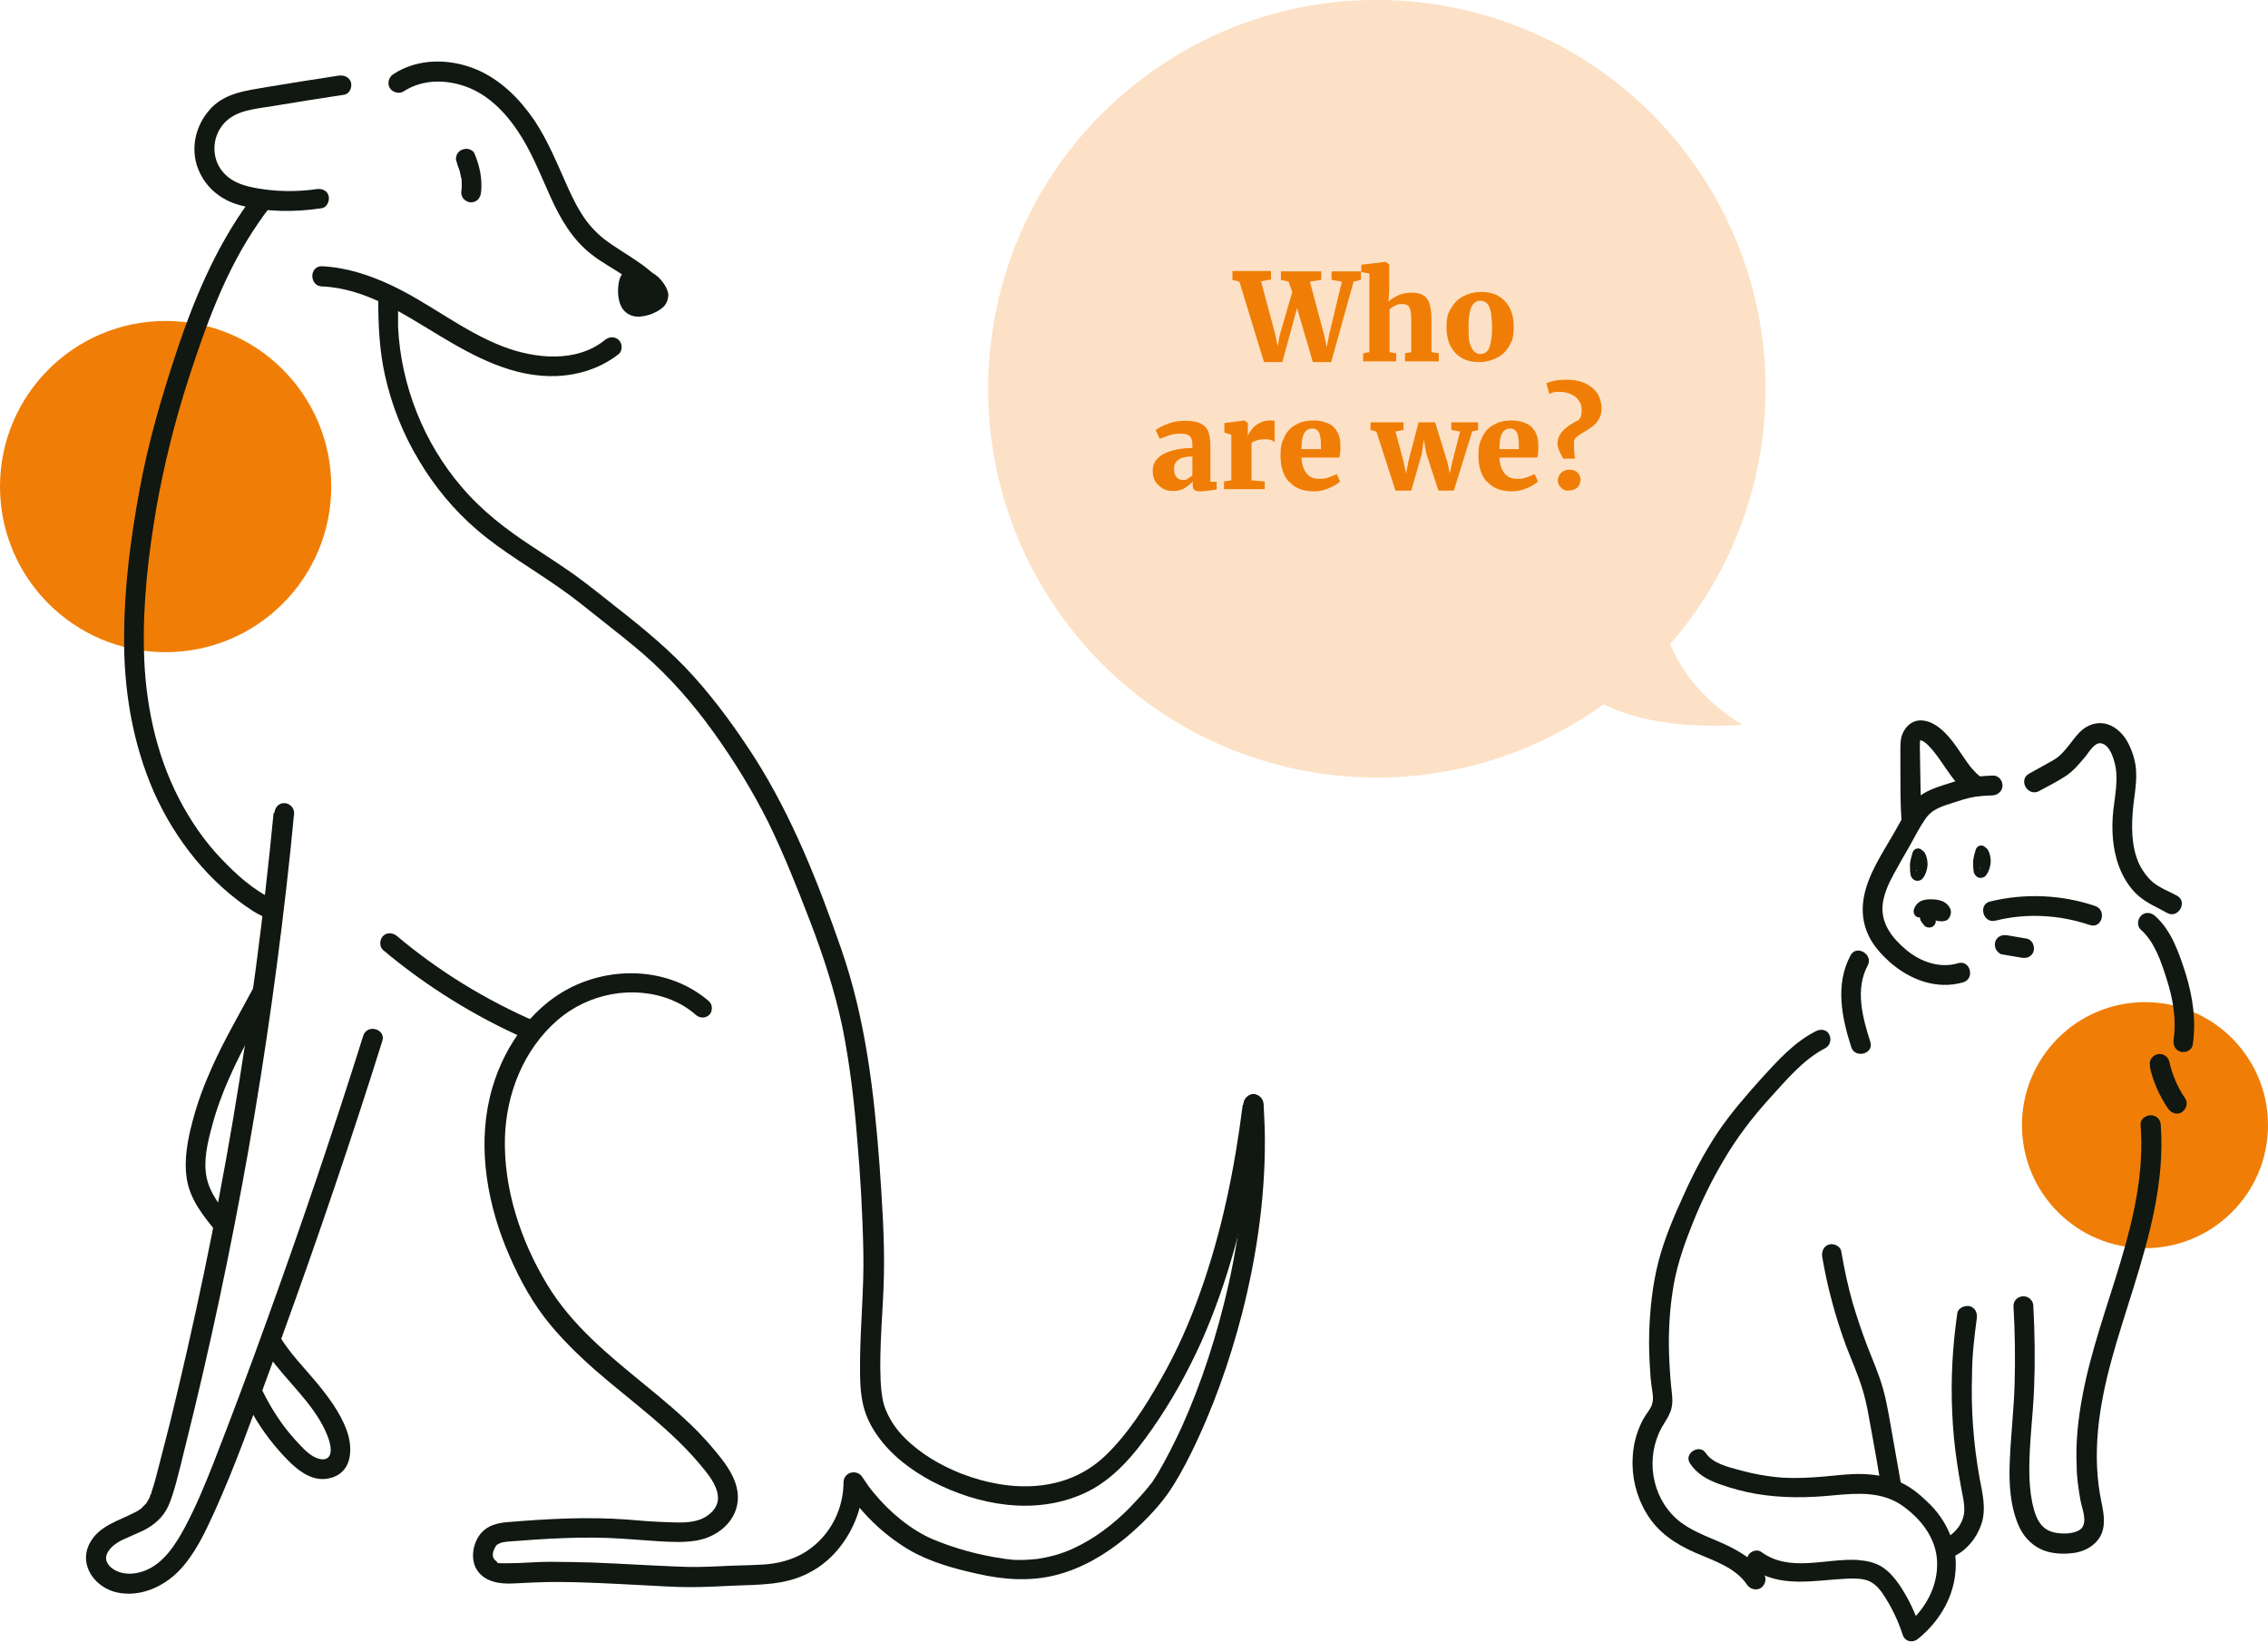 <svg xmlns="http://www.w3.org/2000/svg" id="Capa_1" data-name="Capa 1" viewBox="0 0 617.6 447.1"><defs><style>      .cls-1 {        fill: #101811;      }      .cls-1, .cls-2, .cls-3 {        stroke-width: 0px;      }      .cls-2 {        fill: #f07e06;      }      .cls-3 {        fill: #fde1c6;      }    </style></defs><g><path class="cls-3" d="M459.2,41.8c-35.4-46.6-101.9-55.6-148.4-20.2-46.5,35.4-55.5,101.8-20.1,148.4,34.8,45.8,99.6,55.2,146,21.8,9.7,4.8,22.4,6.5,37.8,5.6-9.2-5.7-16-13-19.7-22,32.3-37,35.3-92.9,4.4-133.6Z"></path><g><path class="cls-2" d="M335.6,73.8h10.5v2.3l-2.7.5,3.9,14.6.6,3.1.6-3.1,3.4-11.7-1-2.8-2.1-.5v-2.3h11v2.3l-3.1.5,3.9,14.6.7,3.3.6-3.3,3.5-14.6-2.8-.5v-2.3h8v2.3l-2,.5-6.1,21.9h-5l-4.3-14.7-4,14.7h-5l-6.7-21.9-1.9-.5v-2.3Z"></path><path class="cls-2" d="M373,74.5l-2.3-.4v-2l6.6-.8h0l1,.7v7.2s-.2,2.9-.2,2.9c.7-.6,1.6-1.2,2.7-1.7,1.1-.5,2.4-.7,3.7-.7s2.5.3,3.2.8c.8.5,1.3,1.3,1.6,2.3.3,1,.5,2.4.5,4.1v9l2,.3v2.2h-9.2v-2.2l1.7-.3v-9c0-1.5-.2-2.6-.5-3.2-.3-.6-1-.9-2-.9s-1.2.1-1.8.4-1.1.6-1.6,1v11.7l1.8.3v2.2h-9v-2.2l1.7-.3v-21.4Z"></path><path class="cls-2" d="M395.2,83.9c.8-1.5,2-2.6,3.4-3.3,1.4-.7,3-1.1,4.7-1.1,2.8,0,4.9.8,6.5,2.5,1.6,1.7,2.4,4,2.4,6.9s-.4,4-1.3,5.4c-.8,1.5-2,2.5-3.4,3.2-1.4.7-3,1.1-4.7,1.1-2.8,0-4.9-.8-6.5-2.5-1.6-1.7-2.4-4-2.4-6.9s.4-3.9,1.3-5.4ZM405.5,94.7c.5-1.1.8-2.9.8-5.3s-.2-4.5-.7-5.7-1.3-1.8-2.5-1.8c-2.2,0-3.2,2.3-3.2,7s.3,4.4.8,5.7c.5,1.2,1.4,1.8,2.5,1.8s1.8-.6,2.4-1.7Z"></path><path class="cls-2" d="M316.9,123.6c2-1,4.6-1.6,7.8-1.6v-.7c0-.8,0-1.4-.3-1.9s-.5-.8-1-1-1.1-.3-2-.3-2,.1-2.9.4c-.8.3-1.7.6-2.7,1l-1.1-2.4c.4-.3.9-.6,1.7-1,.8-.4,1.7-.8,2.9-1.1,1.1-.3,2.3-.4,3.5-.4,1.8,0,3.1.2,4.1.7s1.7,1.2,2.1,2.1c.4,1,.6,2.3.6,4v9.8h1.7v2.1c-.5.1-1.2.2-2.1.3-.9.1-1.7.2-2.3.2s-1.4-.1-1.7-.4c-.3-.2-.4-.7-.4-1.5v-.8c-.5.7-1.3,1.2-2.2,1.8s-2,.8-3.2.8-2-.2-2.8-.7c-.8-.5-1.5-1.1-2-1.9-.5-.8-.7-1.9-.7-3,0-1.9,1-3.4,3-4.5ZM323.4,130.3c.5-.2.9-.5,1.3-.8v-5.2c-1.7,0-3,.3-3.8.9-.8.6-1.2,1.4-1.2,2.4s.2,1.8.7,2.3c.4.6,1,.8,1.8.8s.8-.1,1.3-.3Z"></path><path class="cls-2" d="M333.3,131.1l2-.3v-12.4l-1.9-.6v-2.6l5.5-.7h0l.9.7v3.5c0,0,0,0,0,0,.2-.5.5-1.1,1.1-1.8.5-.7,1.2-1.3,2.1-1.7.8-.5,1.8-.7,2.8-.7s1,0,1.3.2v5.7c-.4-.3-.7-.5-1.1-.6s-.9-.2-1.6-.2-1.5.1-2.1.3c-.6.2-1.1.4-1.5.7v10.2l3.6.3v2.1h-11.1v-2.2Z"></path><path class="cls-2" d="M350.9,131.1c-1.5-1.7-2.2-4-2.2-7s.4-3.7,1.1-5.2,1.8-2.6,3.2-3.3c1.4-.8,2.9-1.1,4.8-1.1s4.1.6,5.3,1.7c1.2,1.2,1.9,2.8,1.9,5,0,1.4,0,2.5-.3,3.4h-10.3c.1,1.9.6,3.3,1.4,4.3.8,1,1.9,1.5,3.4,1.5s1.7-.1,2.6-.4c.9-.3,1.6-.6,2.2-.9l.9,2c-.6.6-1.5,1.2-2.9,1.8s-2.8.9-4.2.9c-3,0-5.2-.9-6.7-2.6ZM359.7,122.4v-1.4c0-1.4-.2-2.4-.5-3.2-.4-.7-1-1.1-1.9-1.1s-1.6.4-2.1,1.2c-.5.8-.8,2.3-.8,4.4h5.4Z"></path><path class="cls-2" d="M373.2,115h9v2.1l-2.2.4,2.2,8.2.7,3.3.6-3.3,2.8-10.7h4.5l3.3,10.7.7,3.2.7-3.2,2.1-8.2-2.4-.4v-2.1h7.3v2.1l-1.6.4-5,16.1h-4.2l-3.3-10.1-.7-3.8-.5,3.8-2.9,10.1h-4.3l-5.2-16.1-1.6-.4v-2.1Z"></path><path class="cls-2" d="M404.8,131.1c-1.5-1.7-2.2-4-2.2-7s.4-3.7,1.1-5.2,1.8-2.6,3.2-3.3c1.4-.8,2.9-1.1,4.8-1.1s4.1.6,5.3,1.7c1.2,1.2,1.9,2.8,1.9,5,0,1.4,0,2.5-.3,3.4h-10.3c.1,1.9.6,3.3,1.4,4.3.8,1,1.9,1.5,3.4,1.5s1.7-.1,2.6-.4c.9-.3,1.6-.6,2.2-.9l.9,2c-.6.6-1.5,1.2-2.9,1.8s-2.8.9-4.2.9c-3,0-5.2-.9-6.7-2.6ZM413.6,122.4v-1.4c0-1.4-.2-2.4-.5-3.2-.4-.7-1-1.1-1.9-1.1s-1.6.4-2.1,1.2c-.5.8-.8,2.3-.8,4.4h5.4Z"></path><path class="cls-2" d="M424.2,120.3c0-1,.5-2,1.4-3,.9-1,2.4-2,4.4-3,0,0,.1-.3.4-.7.2-.5.3-1.1.3-2s-.2-1.7-.7-2.4c-.5-.8-1.2-1.4-2.1-1.8-1-.5-2.1-.7-3.5-.7s-1.7.2-2.5.6l-.8-2.9c.5-.3,1.2-.5,2.1-.7.9-.2,2-.3,3.3-.3,2.2,0,4,.4,5.4,1.1,1.4.7,2.5,1.7,3.2,2.8.7,1.2,1,2.5,1,3.9s-.2,2.1-.7,2.9c-.4.8-1,1.4-1.6,1.9-.6.5-1.4,1-2.4,1.6-.7.4-1.3.8-1.7,1.1-.4.3-.7.6-.9.9-.2.3-.2.7-.2,1.1,0,1.7.1,3.1.3,4.2h-3.2c-1-1.6-1.6-3.1-1.6-4.4ZM425.1,132.8c-.6-.5-.9-1.2-.9-1.9s.3-1.6,1-2.2c.6-.6,1.4-.8,2.3-.8s1.6.3,2.1.8c.5.5.8,1.2.8,1.9s-.3,1.6-.9,2.2c-.6.5-1.5.8-2.5.8s-1.4-.3-1.9-.8Z"></path></g></g><g><circle class="cls-2" cx="45.1" cy="132.5" r="45.1"></circle><g><path class="cls-1" d="M74.5,221.4c-2.7,28.1-6.4,56-11.1,83.8-4.7,27.7-10.5,55.3-17.2,82.6-.9,3.5-1.8,7-2.7,10.5-.7,2.6-1.3,5.3-2.2,7.9,0,.4-.3.8-.5,1.2.2-.5,0,.2,0,.2,0,.2-.2.3-.2.5-.2.3-.4.7-.6,1,0,.1-.2.2-.2.3-.2.4.3-.3-.2.2-.2.2-.4.5-.7.7,0,.1-.2.2-.3.3-.5.4.5-.3,0,.1-.7.5-1.3.9-2,1.2-4.4,2.3-9.7,3.6-12.2,8.4-3.1,6,1.6,12.2,7.7,13.4,6.1,1.2,12.2-1.5,16.5-5.8,4.4-4.5,7.2-10.5,9.8-16.2,5.7-12.6,10.3-25.7,15.1-38.7,9.7-26.3,18.9-52.9,27.5-79.7,1-3.3,2.1-6.5,3.1-9.8,1.1-3.3-4.2-4.8-5.2-1.4-8.2,26.1-17,52-26.3,77.7-4.6,12.8-9.4,25.6-14.3,38.2-2.4,6.1-4.9,12.2-8,18-2.5,4.6-5.7,9.7-10.8,11.7-2.3.9-4.9,1.2-7.3.3-1.6-.6-3.5-2.1-3.3-4,.3-2.1,2.5-3.7,4.3-4.6,1.9-.9,3.9-1.7,5.8-2.6,3-1.5,5.4-3.6,6.8-6.6.9-2,1.5-4.1,2.1-6.2.9-3.3,1.7-6.6,2.5-9.9,6.7-26.7,12.4-53.6,17.2-80.6,4.8-27.2,8.6-54.5,11.5-82,.3-3.4.7-6.7,1-10.1,0-1.5-1.3-2.7-2.7-2.7-1.6,0-2.5,1.2-2.7,2.7h0Z"></path><path class="cls-1" d="M109.9,24.9c5.2-3.4,11.7-3.3,17.3-1.2,5.8,2.2,10.4,6.9,13.8,12,3.7,5.5,6.1,11.7,8.8,17.7s6,11.8,11.3,15.9c5.1,4,12.1,6.6,15.7,12.2,1.9,2.9,6.6.2,4.7-2.7-3.6-5.6-9.5-8.5-14.9-12.2-2.6-1.7-4.9-3.8-6.8-6.3-2.1-2.8-3.7-6-5.1-9.1-2.9-6.4-5.4-12.8-9.3-18.6-4-5.8-9.1-10.9-15.7-13.7-7.2-3-15.9-3.1-22.6,1.3-1.2.8-1.7,2.4-1,3.7.7,1.2,2.5,1.8,3.8,1h0Z"></path><path class="cls-1" d="M87.7,78c11.8.5,22,7.4,31.8,13.3s20.4,11.6,32.2,11.1c6.1-.3,12-2.2,16.8-6,1.1-.9,1-2.9,0-3.8-1.1-1.1-2.7-.9-3.8,0-7.8,6.3-19.1,5.1-27.9,1.7-10.8-4.2-19.8-11.7-30.2-16.6-6-2.8-12.3-4.9-19-5.2-3.4,0-3.4,5.3,0,5.5h0Z"></path><path class="cls-1" d="M338.4,300.9c-2.2,17.4-5.7,34.6-11.6,51.1-2.9,8.2-6.4,16.1-10.7,23.6-4.2,7.4-8.9,14.8-15,20.7-10.8,10.4-26.1,10.1-39.3,5-5.6-2.2-11.1-5.4-15.4-9.7-2-2-3.7-4.3-4.9-7-1.3-2.7-1.5-5.6-1.7-8.6-.4-9.6.7-19.1.9-28.7.2-10-.5-20.1-1.2-30.1-1.5-19.9-3.8-39.7-10.4-58.7-6.2-17.9-13.3-35.9-23.5-52-5-7.8-10.5-15.4-16.7-22.3-6.3-7-13.6-13-21-18.8-3.8-3-7.5-6-11.5-8.9-3.7-2.6-7.4-5-11.2-7.5-7.2-4.7-13.9-9.8-19.5-16.4-10.3-12-16.5-27.6-17.3-43.5,0-2.6,0-5.2,0-7.8s-5.5-3.5-5.4,0c0,7.2.3,14.2,1.9,21.2,1.8,8,4.9,15.8,9.2,22.9,4.2,7.1,9.6,13.6,15.8,18.9,7.1,6.1,15.3,10.7,22.9,16.1,3.9,2.7,7.6,5.8,11.3,8.7,3.8,3,7.6,6,11.2,9.1,7.2,6.3,13.4,13.4,19,21.2s10.6,15.9,14.9,24.5c4.3,8.8,7.9,17.9,11.4,27,3.6,9.4,6.7,18.9,8.8,28.8,2,10,3.2,20.1,4,30.2.9,10.3,1.5,20.7,1.7,31.1.2,9.8-.8,19.6-.9,29.4,0,4.1-.1,8.4.9,12.4.7,2.9,2.1,5.7,3.8,8.1,3.8,5.4,9.1,9.4,14.9,12.5,12.5,6.5,27.8,9.3,41.1,3.4,8.2-3.6,14-10.7,19-17.9,5.1-7.3,9.4-15.1,13.1-23.2,7.3-16.4,11.9-33.9,14.8-51.6.7-4.5,1.4-9,2-13.5.2-1.5-1.4-2.7-2.7-2.7-1.5.3-2.4,1.6-2.6,3h0Z"></path><path class="cls-1" d="M104.3,258.7c11.8,9.9,25,18.1,39.1,24.3,1.3.6,2.9.4,3.7-1,.7-1.1.4-3.1-1-3.7-13.7-5.9-26.6-13.8-38-23.4-1.1-.9-2.7-1.1-3.8,0-.9.9-1.1,2.8,0,3.8h0Z"></path><path class="cls-1" d="M62.7,331.7c-2.7-3.2-5.5-6.7-6.4-10.9-1-4.5.2-9.6,1.4-14,2.4-9.2,6.6-17.7,11.1-26.1,1.6-2.9,3.2-5.8,4.8-8.8,1.6-3.1-3-5.8-4.7-2.7-3.8,7.1-7.9,14.1-11.2,21.5-2.1,4.7-3.9,9.4-5.2,14.4-1.4,5.2-2.5,10.8-1.6,16.1.9,5.5,4.5,10,8,14.2.9,1.1,2.9,1,3.8,0,1.1-1,.9-2.6,0-3.7h0Z"></path><path class="cls-1" d="M66.8,381.1c2.4,5.2,5.6,9.9,9.4,14.2,3.5,3.9,8.3,8.9,14.1,7.1,5.9-1.8,5.8-8.5,4-13.2s-4.8-8.7-8-12.6c-3.5-4.2-7.4-8.1-10.2-12.8-1.8-3-6.5-.3-4.7,2.7,4.4,7.4,11.3,12.9,15.7,20.3,1,1.7,1.9,3.5,2.5,5.4.4,1.3.8,3.3,0,4.4-1,1.4-3,.7-4.3,0-1.9-1.1-3.5-3-5-4.6-3.7-4.1-6.6-8.7-9-13.6-.6-1.3-2.5-1.7-3.7-1-1.3.8-1.5,2.4-.9,3.7h0Z"></path><path class="cls-1" d="M69.7,52.4c-9.9,12.7-16.3,27.5-21.4,42.7-4.2,12.6-7.9,25.2-10.3,38.3-2.4,13-4.1,26-4.2,39.2-.2,14.8,2.2,29.7,8.2,43.3,5.8,12.9,15,24.5,26.9,32.2.8.5,1.7,1,2.6,1.4,1.3.6,2.9.4,3.7-1,.7-1.2.4-3.1-1-3.7-5.3-2.5-9.9-6.7-13.9-10.9-4.7-4.9-8.5-10.5-11.6-16.5-6.4-12.4-9.2-26.4-9.5-40.3-.3-13.2,1.2-26,3.4-38.9,2.1-11.8,5-23.4,8.7-34.9,4.8-14.8,10.1-29.6,19-42.5,1-1.5,2.1-3,3.2-4.4.9-1.2,1.1-2.7,0-3.8-.9-1.2-2.9-1.4-3.8-.2h0Z"></path><path class="cls-1" d="M92.2,20.6c-6.5,1-13,2-19.5,3.1-5.7,1-11.8,1.6-15.8,6.4-3.5,4.1-4.9,9.7-3.3,14.9,1.8,5.6,6.2,9.4,11.8,10.9,7.2,1.9,14.9,1.9,22.2.8,1.5-.2,2.2-2.1,1.9-3.3-.4-1.6-1.9-2.1-3.3-1.9-5.5.8-11.2.7-16.6-.3-4.5-.8-8.6-2.5-10.5-7-1.4-3.6-.7-7.7,1.9-10.6,3.3-3.7,8.6-3.9,13.2-4.7,6.5-1.1,13-2.1,19.5-3.1,1.5-.2,2.2-2,1.9-3.3-.5-1.6-2-2.1-3.4-1.9h0Z"></path><path class="cls-1" d="M124.5,44.6c-.3-.8,0,0,0,0,0,.2,0,.3.2.5,0,.4.3.8.4,1.2.2.8.4,1.6.5,2.4,0-.2,0-.5,0-.7.2,1.5.2,2.9,0,4.4,0,.7.3,1.5.8,1.9.5.5,1.2.8,1.9.8s1.4-.3,1.9-.8c.5-.6.7-1.2.8-1.9.4-3.7-.4-7.3-1.8-10.6-.2-.6-1-1.1-1.6-1.2-.6-.2-1.5,0-2.1.3-.6.4-1.1.9-1.2,1.6-.3.6-.1,1.3.2,2h0Z"></path><path class="cls-1" d="M193,272.6c-9.8-8.4-23.9-9.6-35.6-4.6-11.7,5-19.8,16.2-23.3,28.1-4.2,14.2-1.9,29.7,3.5,43.2,2.8,6.9,6.2,13.6,10.7,19.5,4.1,5.3,8.9,10,13.9,14.4,10,8.7,21.1,16.4,29.5,26.9,1.8,2.2,4,5.2,3.8,8.2-.2,2.5-2.2,4.3-4.4,5.3-3,1.3-6.5,1-9.7.9-3.5-.1-7.1-.4-10.6-.7-10.9-.8-21.8-.2-32.6.7-2.7.2-5.4.9-7.2,3-2.2,2.6-3,6.9-1.2,9.9,2.1,3.4,6.3,4,9.9,3.8,3.9-.2,7.8-.4,11.7-.4,8.1,0,16.1.5,24.1.9,4.1.2,8.2.5,12.3.5s8-.2,12-.4c7.1-.3,14.1-.1,20.5-3.5,6.1-3.1,10.6-8.8,13-15.2,1.1-3,1.7-6.3,1.7-9.6-1.7.5-3.4.9-5.1,1.4,4.4,6.9,10.4,12.8,17.4,17,5.7,3.4,12.6,5.3,19,6.7,7.1,1.6,14.2,2.1,21.3.3,7-1.8,13.3-5.5,18.9-10.1,4.2-3.5,8.2-7.5,11.4-11.9,2.4-3.4,4.4-7.1,6.3-10.9,6-12.1,10.6-25.1,14-38.2,4.2-16.4,6.6-33.5,6.2-50.5-.1-2.2-.2-4.4-.3-6.6-.1-1.5-1.2-2.7-2.7-2.7s-2.8,1.2-2.7,2.7c1.1,16.5-.6,33.1-4.2,49.3-3,13.2-7.2,26.4-12.7,38.6-2,4.3-4.1,8.5-6.5,12.6-.5.7-.9,1.5-1.4,2.2-.2.3-.4.6-.7.9-.2.2-.8,1.1-.3.4-1.6,2-3.4,3.9-5.1,5.7-4.5,4.6-9.7,8.6-15.6,11.3-3,1.4-6.3,2.3-9.6,2.8-1.7.2-3.5.3-5.2.3s-1.9-.1-2.9-.2c-.3,0-.5-.1-.8-.1s-.4,0-.5-.1c.3,0,0,0-.1,0-6.4-.9-13-2.7-19-5.2-6.1-2.6-11.8-7.4-16.1-12.6-1.2-1.4-2.2-2.9-3.2-4.4-1.4-2.2-5-1.4-5.1,1.4,0,6-2.4,11.9-6.7,16.1-4.4,4.4-10.1,6.2-16.2,6.4-3.6.2-7.1.2-10.7.4-3.9.2-7.7.3-11.6.1-7.7-.3-15.4-.8-23.2-1.1-3.9-.1-7.7-.2-11.6-.2s-7.6.4-11.4.4-2.4,0-3.3-.7c-1.1-.8-.9-2.1-.4-3.2-.1.2.5-.9.3-.6.4-.6.4-.5.9-.8.7-.4,1.6-.5,2.4-.6,10.4-.8,20.8-1.5,31.2-.8,3.3.2,6.6.5,9.8.7,3.5.2,7.1.4,10.5-.2,6.6-1.1,12.2-6.5,11.1-13.5-.5-3.2-2.3-6.1-4.2-8.6-2.1-2.7-4.3-5.2-6.7-7.7-4.5-4.5-9.4-8.6-14.3-12.6-9.9-8.1-19.9-16.2-26.6-27.3-7.2-11.9-11.9-26.1-11.5-40.1.4-12,5.1-23.9,14.3-31.9,8.4-7.3,20.7-9.7,31.1-5.5,2.4,1,4.6,2.3,6.5,4,1.1,1,2.7,1.1,3.8,0,.8-.8,1-2.7-.2-3.7h0Z"></path><g><path class="cls-1" d="M172.1,75.7c3,0,5.1,1,6.7,3.6.2.4.4.8.4,1.2.1,1.1-1.1,1.9-2.2,2.3-1.5.7-3.3,1.3-4.7.3-1.3-.9-1.3-2.8-1.3-4.4.1-1.3.3-3,1.6-3.4"></path><path class="cls-1" d="M172.1,78.4c.4,0,.9,0,1.3,0-.2,0-.5,0-.7,0,.7,0,1.5.3,2.2.6l-.6-.3c.5.2,1,.5,1.4.8-.2,0-.4-.3-.5-.4.5.4.9.8,1.3,1.3-.1-.2-.3-.4-.4-.5.3.4.6.8.8,1.3-.1-.2-.2-.4-.3-.6.1.2.1.3.2.5,0-.2-.1-.5-.1-.7v.5c0-.2.1-.5.1-.7,0,0,0,.2-.1.3.1-.2.2-.4.3-.6-.1.2-.2.3-.3.4.1-.2.3-.4.4-.5-.2.2-.3.4-.5.5.2,0,.4-.3.5-.4-.5.4-1.1.6-1.6.9l.6-.3c-.7.3-1.4.5-2.1.6.2,0,.5,0,.7,0h-1c.2,0,.5,0,.7,0-.2,0-.5,0-.7-.2l.6.3c-.2,0-.4-.2-.6-.4.2,0,.4.3.5.4-.2,0-.3-.3-.5-.5.1.2.3.4.4.5-.1-.2-.3-.4-.4-.7.1.2.2.4.3.6-.2-.4-.2-.8-.3-1.2,0,.2.1.5.1.7-.1-1-.1-2,0-2.9,0,.2-.1.5-.1.7.1-.4.2-.8.3-1.2-.1.2-.2.4-.3.6.1-.2.2-.4.3-.6-.1.2-.3.4-.4.5.1,0,.2-.2.3-.3-.2,0-.4.3-.5.4.1,0,.2,0,.3-.2l-.6.3c.1,0,.1,0,.2,0,.7-.2,1.3-.6,1.6-1.2s.5-1.4.3-2.1c-.4-1.3-1.9-2.4-3.3-1.9-1.6.6-2.7,1.8-3.2,3.4-.3,1-.4,2.2-.4,3.3s.2,2.7.8,3.9c.6,1.4,2,2.5,3.5,2.8,1.4.3,2.9,0,4.3-.4,1.3-.5,2.5-1,3.6-2,.6-.5,1.1-1.3,1.3-2.1.3-1.1.1-2.2-.4-3.3-.5-1-1.3-2-2.1-2.8-2-1.8-4.5-2.5-7.2-2.6-1.4,0-2.8,1.3-2.7,2.7,0,1.7,1.2,2.9,2.7,2.9h0Z"></path></g></g><g><circle class="cls-2" cx="584.1" cy="306.4" r="33.5"></circle><g><g><path class="cls-1" d="M555.3,215.4c2.4-1.3,4.8-2.5,7.1-4,2.2-1.4,3.8-3.4,5.5-5.4.9-1.1,2.4-3.8,4.1-3.6,2,.2,3.1,2.8,3.6,4.5,1.7,5.1,0,10.7-.3,15.8-.3,5.2.3,10.5,2.6,15.3,1.1,2.2,2.6,4.4,4.5,6,2.3,2,5.1,3.1,7.7,4.6,3,1.7,5.8-3,2.7-4.7-2.2-1.2-4.7-2.1-6.6-3.7-1.7-1.5-3-3.4-3.9-5.4-2-4.8-1.9-10.1-1.4-15.2.3-2.9.9-5.9.8-8.9,0-2.8-.8-5.6-2.1-8.2-1.2-2.4-3.2-4.5-5.8-5.3-2.8-.8-5.5.2-7.5,2.2-2,2.1-3.5,4.7-5.7,6.6-1.1.9-2.4,1.5-3.6,2.2-1.5.8-3,1.7-4.5,2.5-3,1.7-.3,6.4,2.8,4.7h0Z"></path><path class="cls-1" d="M583,253.2c3.8,3.4,5.5,8.7,7,13.4,1.7,5.3,2.7,10.9,1.9,16.5-.2,1.4.4,2.9,1.9,3.3,1.3.4,3.1-.4,3.3-1.9,1-6.5,0-13.1-1.9-19.3-1.8-5.6-3.9-11.9-8.4-15.8-1.1-1-2.8-1.1-3.8,0-1,1-1.1,2.9,0,3.8h0Z"></path><path class="cls-1" d="M494.5,280.8c-5.8,2.9-10.3,7.9-14.6,12.6-4.4,4.9-8.6,9.7-12.3,15.2-3.5,5.3-6.5,11-9.1,16.8-2.7,5.9-5.3,12-6.9,18.2-1.6,6.3-2.3,12.8-2.5,19.3-.1,3.2,0,6.4.2,9.6s.2,3.1.4,4.7c.2,1.6.7,3.5.2,5.1-.3,1.2-1.3,2.3-1.9,3.3-.8,1.2-1.4,2.6-1.9,3.9-.9,2.4-1.4,4.9-1.5,7.5-.3,5.2,1,10.5,3.7,15,3.1,5.3,8,8.5,13.5,10.9,4.9,2.1,10.8,4,13.9,8.6.8,1.2,2.4,1.7,3.7,1,1.2-.7,1.8-2.5,1-3.7-3-4.5-7.7-7-12.6-9.1-4.5-1.9-9.2-3.7-12.5-7.3-6.3-6.8-7-17.4-2-25,.8-1.3,1.6-2.6,1.9-4.1.4-1.8.1-3.6-.1-5.5-.3-3-.5-6.1-.6-9.2-.2-6.3.2-12.7,1.3-18.9,1.1-6.1,3.2-11.8,5.5-17.5,2.3-5.6,5-11.1,8.1-16.3,3.5-6,7.7-11.5,12.4-16.7,4.6-5,9.1-10.6,15.3-13.8,1.3-.7,1.7-2.5,1-3.7-.6-1.3-2.2-1.6-3.6-.9h0Z"></path><path class="cls-1" d="M460.2,398.5c1.9,2.9,4.8,4.5,7.9,5.6,3.3,1.2,6.7,2.1,10.1,2.7,7.1,1.2,14,1.1,21.1.4,6.5-.6,13.1-1.1,18.7,2.8,5.1,3.6,9.3,8.9,9.5,15.4.2,6.9-3.4,13.1-8.7,17.4,1.4.4,2.9.8,4.3,1.1-1.4-4.4-3.4-8.7-6-12.5-1.3-1.8-2.7-3.5-4.6-4.7-2-1.3-4.4-1.7-6.7-1.9-8.6-.5-18.5,3.5-26.2-2.2-1.1-.8-2.9-.2-3.5.9-.8,1.3-.2,2.7.9,3.5,7.5,5.6,17.2,3.3,25.8,2.9,1.9-.1,4-.1,5.8.5,1.6.6,2.9,1.9,3.9,3.3,2.4,3.5,4.3,7.4,5.6,11.4.6,2,2.8,2.4,4.3,1.1,5.3-4.3,9.2-10.5,10-17.3.9-7.2-1.6-13.8-6.6-19-2.4-2.4-5.1-4.8-8.2-6.2-3.3-1.6-6.9-2.2-10.5-2.3-3.5-.1-7.1.4-10.6.7-3.6.3-7.3.5-10.9.3-4.1-.3-8.1-1-12-2.1-3-.8-7.2-1.8-9.1-4.6-1.6-2.6-6.1,0-4.3,2.8h0Z"></path><path class="cls-1" d="M517.7,404.3c-.8-4.3-1.5-8.7-2.3-13s-1.4-8.7-2.6-13c-1.1-4-2.8-7.8-4.3-11.7-1.5-3.9-2.8-7.8-4-11.8-1.3-4.6-2.3-9.3-3.1-14-.2-1.4-2-2.3-3.3-1.9-1.5.4-2.1,1.9-1.9,3.3,1.4,8.3,3.6,16.4,6.5,24.3,1.5,3.9,3.2,7.7,4.4,11.6,1.3,4.1,1.9,8.4,2.7,12.6.9,5,1.8,10,2.6,15,.3,1.4,2,2.3,3.3,1.9,1.7-.3,2.3-1.8,2-3.3h0Z"></path><path class="cls-1" d="M522.8,249.8c-.9.2-1.7-.7-1.7-1.6s.7-2,1.6-2.6,2-.7,3.1-.7,2.1.1,3.1.5,1.8,1.2,2.2,2.1c.4,1,0,2.2-.7,2.9-.9.7-2.2.5-3.4.3.3.7.3-1,.2-.2,0,.9-.5,1.8-1.3,2-.7.2-1.6,0-2-.6-1.1-1.4-1-1.2-1.2-3"></path><path class="cls-1" d="M539.7,211.8c-1-.6-1.9-1.6-2.8-2.6-.9-1.1-1.7-2.3-2.6-3.6-1.8-2.7-3.7-5.5-6.3-7.5-1.6-1.2-3.5-2.1-5.6-1.9-2.1.3-3.6,1.8-4.4,3.8-.6,1.6-.5,3.4-.5,5.1s0,3.7,0,5.5c0,4.3,0,8.5.3,12.8,0,3.5,5.5,3.5,5.4,0-.2-6.6-.3-13.1-.4-19.7,0-.6,0-1.1,0-1.5,0-.1.2-.7,0-.5,0-.4.2-.1,0-.1.9,0,1.8.9,2.3,1.4,1.9,1.9,3.3,4.1,4.8,6.3,1.9,2.7,3.8,5.4,6.7,7.2,3,1.8,5.7-2.8,2.8-4.7h0Z"></path><path class="cls-1" d="M582.9,306.3c2,25.6-11.2,49.1-15.8,73.7-1.2,6.3-1.9,12.7-1.6,19.1,0,3.3.5,6.5,1.1,9.8.4,2,1.8,5.3.3,7.2-.9,1.1-3.1,1.5-4.7,1.5-2.3,0-4.6-.4-6.2-2.2-1.5-1.7-2.1-4-2.6-6.2-.6-3-.8-6.1-.8-9.1,0-7.3,1-14.6,1.3-21.9.3-7.5.2-15-.2-22.5,0-1.5-1.2-2.7-2.7-2.7s-2.8,1.2-2.7,2.7c.4,7.1.5,14.2.3,21.2-.2,6.9-1,13.7-1.3,20.6-.3,6.2,0,13.1,2.8,18.8,1.4,2.7,3.6,4.8,6.4,5.9,2.7,1,5.9,1.1,8.8.6,2.6-.5,5.1-1.9,6.5-4.2,1.7-2.9,1.1-6.3.5-9.3-1.4-6.5-1.6-13.1-1-19.7,1.2-13.3,5.7-26.1,9.6-38.7,4.5-14.4,8.6-29.3,7.5-44.5,0-1.5-1.2-2.7-2.7-2.7-1.5,0-2.9,1.1-2.8,2.6h0Z"></path><path class="cls-1" d="M533,357.6c-1.3,8.9-1.8,17.9-1.4,26.9.2,4.6.6,9.1,1.3,13.7.3,2.2.7,4.4,1.1,6.7.4,2.1.9,4.1.9,6.2,0,3.5-2.4,6.5-5.5,8-1.3.6-1.7,2.5-1,3.7.8,1.3,2.4,1.6,3.7,1,3.5-1.7,6.1-4.9,7.4-8.6,1.5-4.3.3-8.7-.5-13-1.6-9.1-2.3-18.3-2-27.6,0-5.2.6-10.4,1.3-15.6.2-1.4-.4-2.9-1.9-3.3-1.4-.3-3.2.5-3.4,1.9h0Z"></path></g><path class="cls-1" d="M542.6,211.2c-2.5.1-5,.3-7.5.8-2,.5-3.9,1.2-5.9,1.8-3.1,1-6,2.1-8.2,4.6-2.1,2.5-3.5,5.4-5.1,8.2-3.2,5.6-7.3,11.5-8.4,18-.6,3.5-.2,6.9,1.3,10.1,1.3,2.8,3.5,5.2,5.7,7.2,5.5,4.9,12.9,7.7,20.1,5.6,3.3-1,1.9-6.2-1.4-5.2-5,1.5-10.3-.4-14.2-3.7-3.8-3.2-7-7.3-6.3-12.6.4-2.8,1.6-5.4,2.9-7.8,1.4-2.6,2.9-5.2,4.4-7.8,1.4-2.5,2.7-5.1,4.3-7.4,1.4-2.1,3.4-3,5.7-3.8,2-.6,4.1-1.4,6.2-1.9,2.1-.5,3.9-.6,6.4-.7,1.5-.1,2.7-1.2,2.7-2.7s-1.2-2.8-2.7-2.7h0Z"></path><path class="cls-1" d="M521.8,233.9c0,.1,0,.2.2.3,0-.2,0-.3,0-.1h0c0,.3,0,.5.2.7,0,.2,0,.3,0-.1v1.2c0-.2,0-.3,0-.2s0,.2,0,.3c0,.2,0,.4-.2.6q0,.1,0,.2c0-.2,0-.3,0-.1,0,.1,0,.2,0,.2,0,.1,0,.2-.2.3q0,.1,0-.1c0-.1.3-.2.4-.3h.8c.3.1.5.3.6.5q0-.1,0,.2v-.3c0-.1,0-.2-.2-.3v-.2c0,.2,0,.3,0,.1v-1.3c0-.4,0,.4,0,0,0-.1,0-.2,0-.4,0-.2,0-.5,0-.7,0-.5.3-1,.4-1.4.2-.8-.3-1.7-1.1-1.9s-1.6.2-1.9,1.1c-.3,1-.6,2.1-.7,3.1,0,1,0,2.1.2,3.1.4,1,1.2,1.7,2.3,1.4.7-.1,1.2-.8,1.5-1.4.5-.9.7-1.9.8-2.9,0-1.1-.2-2.3-.8-3.3-.4-.7-1.4-1-2.1-.6-.4.7-.6,1.6-.2,2.3h0Z"></path><path class="cls-1" d="M539,233.1c0,.1,0,.2.2.3,0-.2,0-.3,0-.1h0c0,.3,0,.5.2.7,0,.2,0,.3,0-.1v1.2c0-.2,0-.3,0-.2s0,.2,0,.3c0,.2,0,.4-.2.6q0,.1,0,.2c0-.2,0-.3,0-.1,0,.1,0,.2,0,.2,0,.1,0,.2-.2.3q0,.1,0-.1c0-.1.3-.2.4-.3h.8c.3.1.5.3.6.5q0-.1,0,.2v-.3c0-.1,0-.2-.2-.3v-.2c0,.2,0,.3,0,.1v-1.3c0-.4,0,.4,0,0,0-.1,0-.2,0-.4,0-.2,0-.5,0-.7,0-.5.3-1,.4-1.4.2-.8-.3-1.7-1.1-1.9s-1.6.2-1.9,1.1c-.3,1-.6,2.1-.7,3.1,0,1,0,2.1.2,3.1.4,1,1.2,1.7,2.3,1.4.7-.1,1.2-.8,1.5-1.4.5-.9.7-1.9.8-2.9,0-1.1-.2-2.3-.8-3.3-.4-.7-1.4-1-2.1-.6-.4.6-.6,1.5-.2,2.3h0Z"></path><path class="cls-1" d="M585.4,290.4c.9,4.1,2.6,8,5,11.5.8,1.2,2.4,1.8,3.7,1,1.2-.8,1.8-2.5,1-3.7-1.1-1.6-2-3.3-2.8-5.1-.3-.7,0,.4,0-.1,0-.2-.2-.5-.3-.7-.2-.4-.3-.9-.5-1.4-.3-.9-.6-1.9-.8-2.9-.3-1.4-2-2.3-3.3-1.9-1.5.5-2.3,1.9-1.9,3.3h0Z"></path><path class="cls-1" d="M503.9,260.2c-4.2,7.9-2.4,16.8.2,24.9,1,3.3,6.3,1.9,5.2-1.4-2.1-6.6-4.2-14.3-.7-20.8,1.6-3-3.1-5.8-4.7-2.7h0Z"></path></g><path class="cls-1" d="M543.4,250.7c8.5-2.1,17.4-1.6,25.7,1.2,3.3,1.1,4.7-4.1,1.4-5.2-9.2-3.1-19.2-3.5-28.6-1.2-3.3.8-1.9,6.1,1.5,5.2h0Z"></path><path class="cls-1" d="M545.2,259.9c1.8.3,3.6.6,5.3.9.7.1,1.4.1,2.1-.3.6-.3,1.1-1,1.2-1.6.2-.7,0-1.5-.3-2.1-.4-.6-.9-1.1-1.6-1.2-1.8-.3-3.6-.6-5.3-.9-.7-.1-1.4-.1-2.1.3-.6.3-1.1,1-1.2,1.6-.2.7,0,1.5.3,2.1.4.5.9,1.1,1.6,1.2h0Z"></path></g></g></svg>